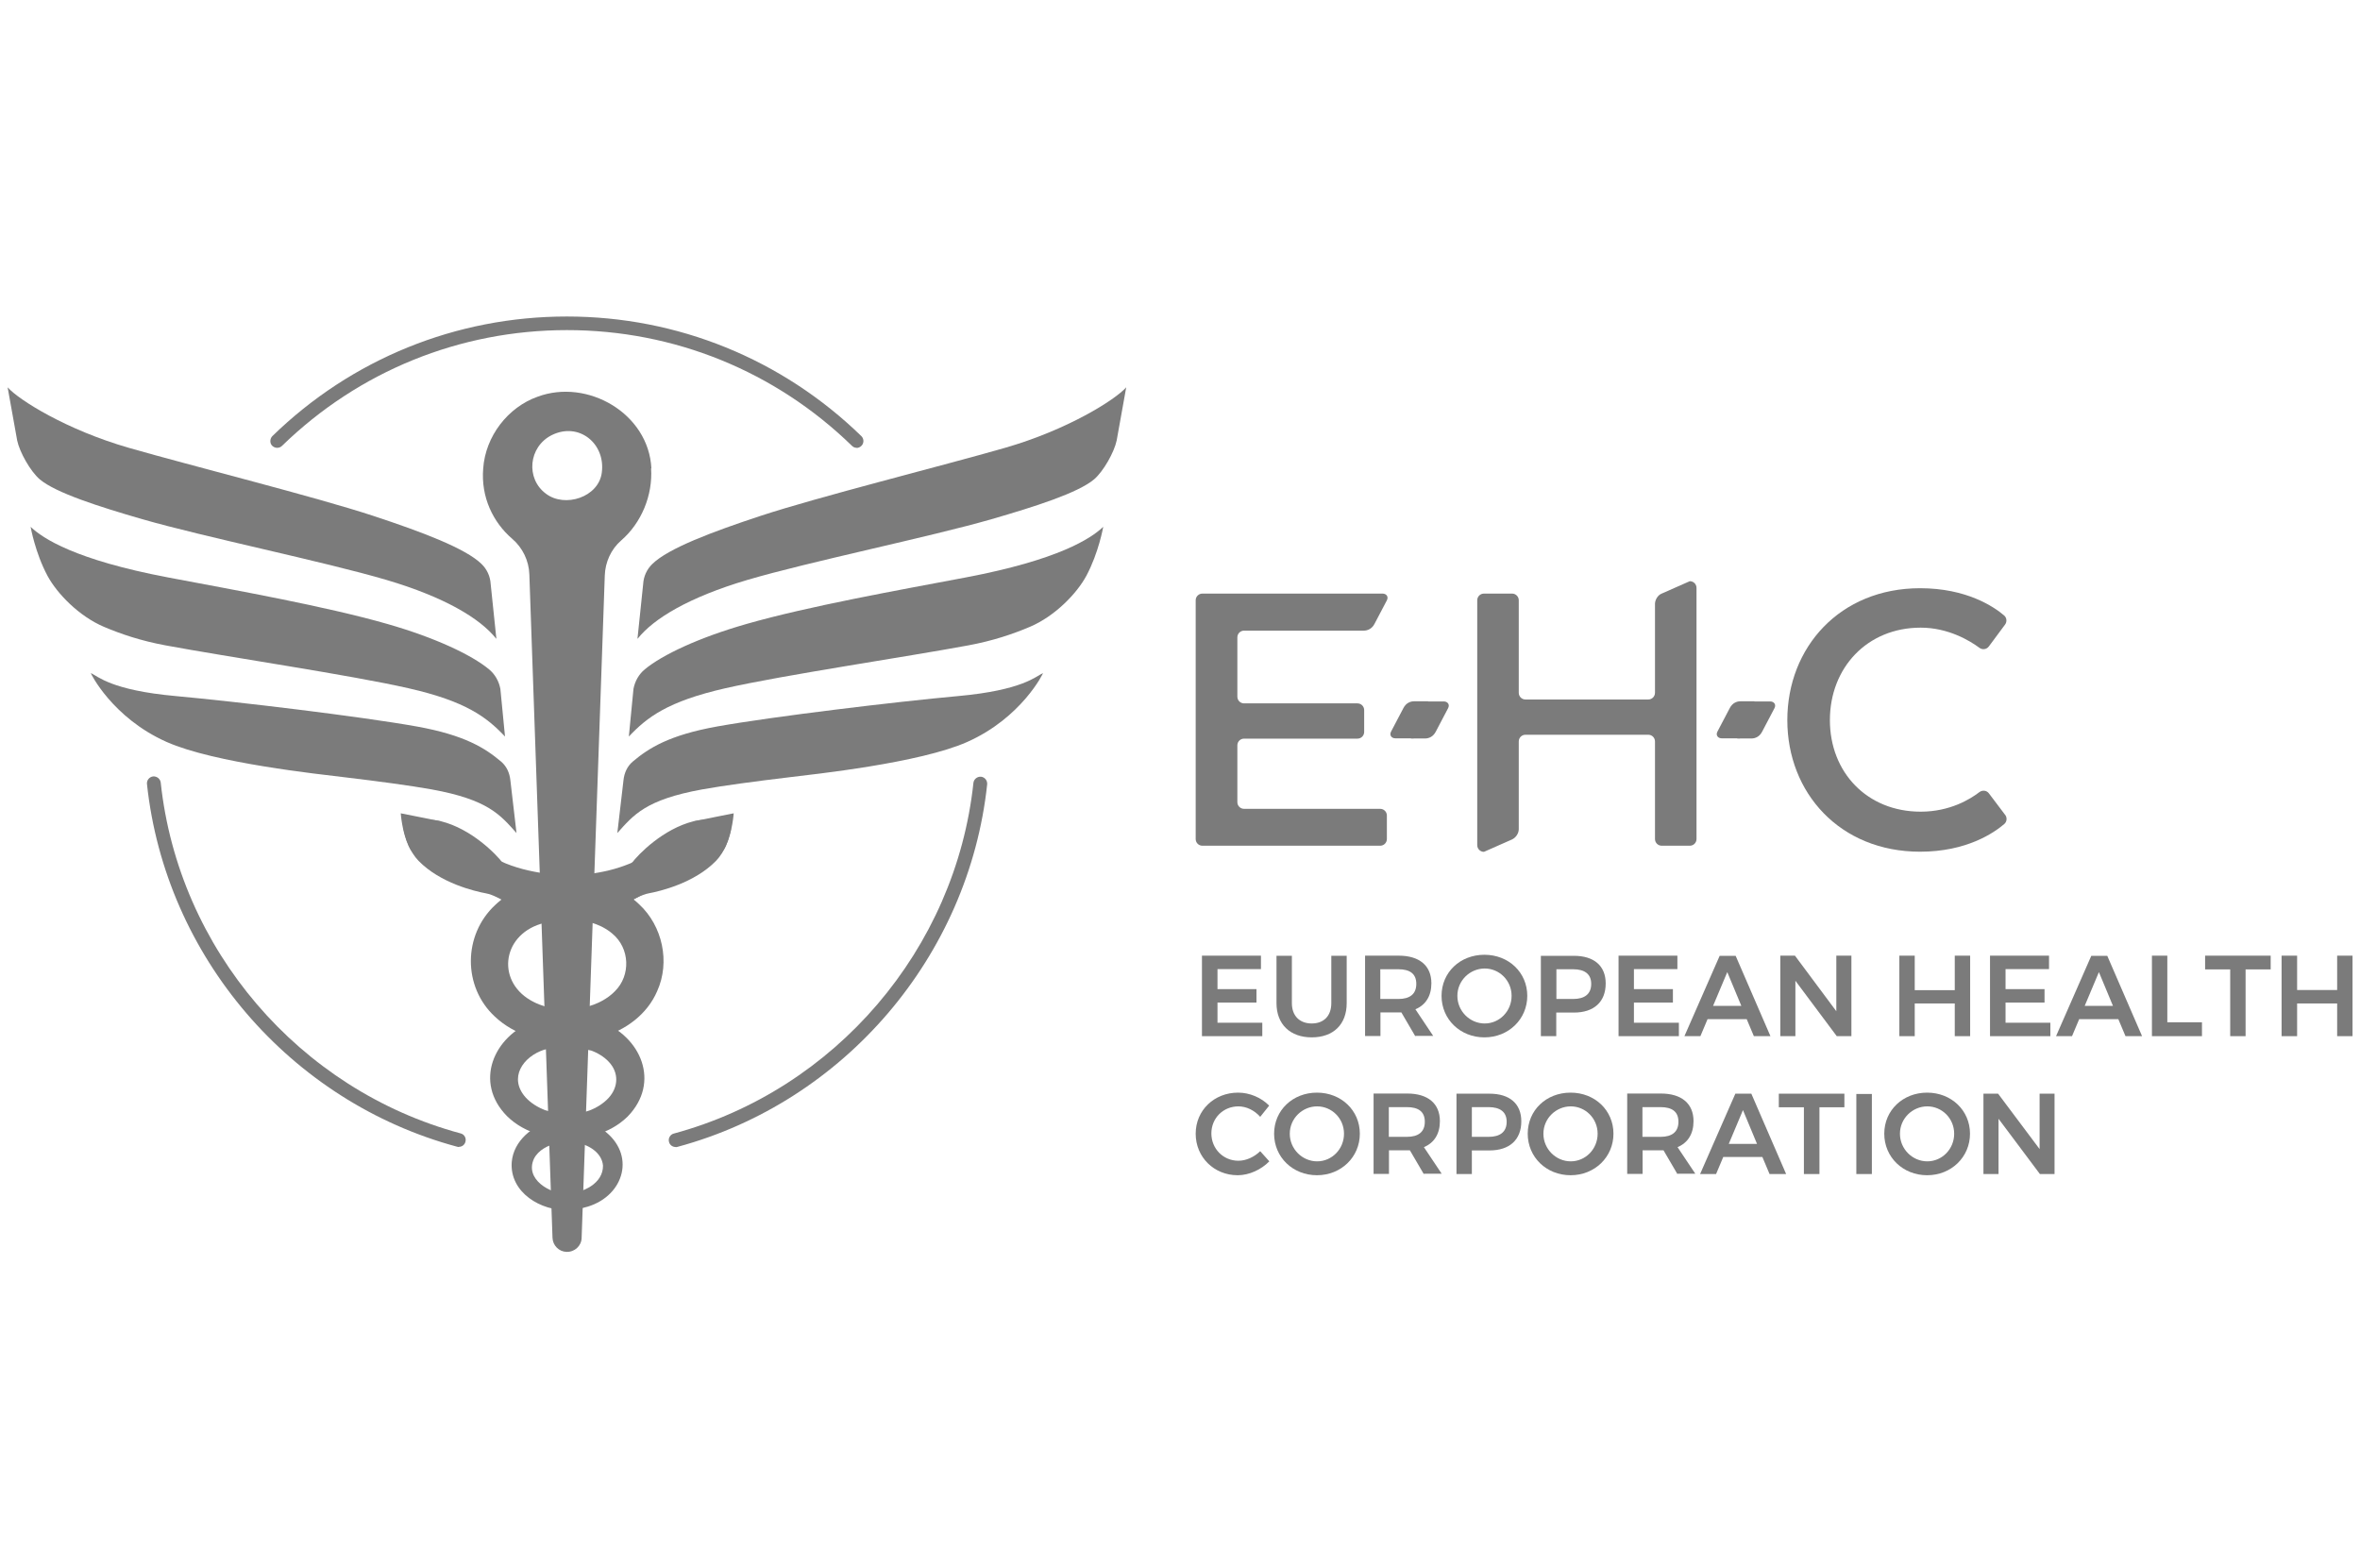 <?xml version="1.0" encoding="UTF-8"?>
<svg id="Layer_1" xmlns="http://www.w3.org/2000/svg" xmlns:xlink="http://www.w3.org/1999/xlink" viewBox="0 0 158 105">
  <defs>
    <style>
      .cls-1 {
        mask: url(#mask);
      }

      .cls-2 {
        filter: url(#luminosity-noclip);
      }

      .cls-3 {
        fill: url(#radial-gradient);
      }

      .cls-4 {
        fill: #7b7b7b;
      }
    </style>
    <filter id="luminosity-noclip" x=".5" y="21.18" width="157" height="62.64" color-interpolation-filters="sRGB" filterUnits="userSpaceOnUse">
      <feFlood flood-color="#fff" result="bg"/>
      <feBlend in="SourceGraphic" in2="bg"/>
    </filter>
    <radialGradient id="radial-gradient" cx="-307.86" cy="425.26" fx="-307.86" fy="425.26" r="2.68" gradientTransform="translate(2955.22 20282.55) scale(9.19 -47.54)" gradientUnits="userSpaceOnUse">
      <stop offset="0" stop-color="#fff"/>
      <stop offset=".2" stop-color="#fff"/>
      <stop offset="1" stop-color="#000"/>
    </radialGradient>
    <mask id="mask" x=".5" y="21.18" width="157" height="62.64" maskUnits="userSpaceOnUse">
      <g class="cls-2">
        <rect class="cls-3" x=".5" y="21.18" width="157" height="62.64"/>
      </g>
    </mask>
  </defs>
  <g>
    <path class="cls-4" d="M33.22,42.76c-1.08-1.36-3.45-2.78-7.33-3.93-4.17-1.23-12.19-2.87-16.36-4.07-2.9-.84-5.79-1.76-6.87-2.67-.63-.54-1.35-1.83-1.51-2.6l-.64-3.56c.74.84,3.94,2.85,8.11,4.05,4.17,1.2,12.53,3.29,16.38,4.56,3.24,1.07,6.17,2.17,7.24,3.22.37.36.58.83.61,1.34l.38,3.65Z"/>
    <path class="cls-4" d="M33.81,49.31c-1.22-1.29-2.59-2.35-6.45-3.23-3.85-.88-12.12-2.1-16.26-2.87-1.68-.31-3.02-.77-4.13-1.24-1.68-.71-3.15-2.23-3.79-3.42-.83-1.55-1.13-3.28-1.13-3.28.82.78,2.98,2.21,9.21,3.39,4.55.86,10.54,1.93,14.66,3.11,3.19.91,5.65,2.07,6.82,3.04.4.33.66.79.76,1.31l.31,3.19Z"/>
    <path class="cls-4" d="M34.58,55.77c-1.09-1.21-1.88-2.23-5.68-2.92-1.45-.26-3.54-.54-5.8-.81-1.72-.21-8.76-.95-11.95-2.37-3.64-1.62-5.1-4.62-5.07-4.61.47.21,1.36,1.15,5.68,1.54,4.15.38,12.36,1.36,16.16,2.04,3.2.58,4.55,1.44,5.62,2.34.37.31.58.76.63,1.27l.41,3.52Z"/>
    <path class="cls-4" d="M42.69,42.76c1.08-1.36,3.45-2.78,7.33-3.93,4.17-1.23,12.19-2.87,16.36-4.07,2.9-.84,5.79-1.76,6.87-2.67.63-.54,1.35-1.83,1.51-2.6l.64-3.56c-.74.84-3.94,2.85-8.11,4.05-4.17,1.2-12.53,3.29-16.38,4.56-3.24,1.07-6.17,2.17-7.24,3.22-.37.36-.58.83-.61,1.34l-.38,3.65Z"/>
    <path class="cls-4" d="M42.1,49.31c1.22-1.29,2.59-2.35,6.45-3.23s12.12-2.1,16.26-2.87c1.68-.31,3.02-.77,4.13-1.24,1.68-.71,3.15-2.23,3.79-3.42.83-1.55,1.13-3.28,1.13-3.28-.82.78-2.98,2.21-9.21,3.39-4.55.86-10.54,1.93-14.66,3.11-3.19.91-5.65,2.07-6.82,3.04-.4.33-.66.79-.76,1.31l-.31,3.19Z"/>
    <path class="cls-4" d="M41.33,55.77c1.09-1.21,1.88-2.23,5.68-2.92,1.45-.26,3.54-.54,5.8-.81,1.72-.21,8.76-.95,11.95-2.37,3.64-1.62,5.1-4.62,5.07-4.61-.47.21-1.36,1.15-5.68,1.54-4.15.38-12.36,1.36-16.16,2.04-3.2.58-4.55,1.44-5.62,2.34-.37.31-.58.76-.63,1.27l-.41,3.52Z"/>
    <path class="cls-4" d="M36.94,29.13c1.82-.9,3.61.57,3.35,2.51-.21,1.65-2.47,2.37-3.73,1.42-1.38-1.01-1.18-3.15.38-3.93M43.61,31.36c-.18-3.68-4.28-6.04-7.62-4.8-2,.71-3.49,2.66-3.64,4.8-.16,1.91.65,3.6,1.94,4.71.7.6,1.12,1.47,1.15,2.39.29,8.27,1.55,44.41,1.55,44.41.02.51.43.93.94.94.54.02,1-.4,1.01-.94l1.55-44.34c.03-.9.42-1.76,1.1-2.35,1.36-1.18,2.12-3.03,2-4.83"/>
    <path class="cls-4" d="M37.92,79.91c1.12-.03,2.46-.68,2.45-1.87-.07-.86-.93-1.38-1.73-1.54-.01,0-2.54-.55-2.56-.55-.77-.23-1.52-.62-2.14-1.23-2.23-2.27-.9-5.35,1.83-6.38.31-.08,3.29-.88,3.52-.94.69-.17,1.4-.54,1.88-1.04,1.07-1.06,1-2.88-.17-3.85-.49-.43-1.18-.72-1.83-.84-.1-.03-.26-.04-.36-.06-.9-.12-1.85-.31-2.73-.51-.71-.19-1.42-.41-2.08-.71-1.02-.41-2.02-1.16-2.86-1.78-.4-.29-.8-.51-1.25-.73-.85-.42-.41-1.7.52-1.51,1.07.21,2.16.84,3.09,1.28.97.45,2,.69,3.05.84.97.08,1.99.22,2.95.4,1.23.25,2.38.78,3.3,1.66,1.55,1.44,2.08,3.85,1.2,5.8-.67,1.57-2.14,2.64-3.74,3.08-.54.15-3.33.73-3.93.87l.12-.03c-1.46.47-2.42,1.91-1.25,3.21.34.37.82.67,1.34.86l-.06-.02,2.5.68c.49.13.99.34,1.42.66,2.18,1.6,1.42,4.36-1.04,5.12-.48.15-.98.22-1.47.21-.71-.04-.7-1.06,0-1.09"/>
    <path class="cls-4" d="M33.68,57.8c-.46-.62-2.12-2.31-4.16-2.82-.85-.21-1.74-.05-2.2.14-.24.1-.34.27-.27.55.12.5.38,1.35.97,1.96,1.46,1.5,3.77,2.04,4.52,2.18.47.08,1.08.45,1.32.55.24.1.25-.14.25-.14"/>
    <path class="cls-4" d="M29.52,54.99c-.51-.11-2.69-.54-2.69-.54,0,0,.08,1.23.53,2.2.45.97,1.84,1.74,1.84,1.74l.31-3.4Z"/>
    <path class="cls-4" d="M38.04,81.01c-1.81.08-3.93-1.17-3.78-3.21.12-1.42,1.4-2.46,2.7-2.77l2.5-.68-.06.02c.52-.19,1-.49,1.34-.86.67-.73.7-1.69.03-2.41-.32-.35-.78-.63-1.28-.8l.12.04c-.78-.18-3.44-.71-4.17-.94-.85-.28-1.64-.71-2.31-1.34-2.16-2-2.13-5.47.02-7.47.97-.92,2.2-1.47,3.49-1.7.76-.13,1.59-.26,2.36-.33.2-.02.54-.06.74-.09.93-.14,1.84-.38,2.71-.78.44-.2.9-.46,1.43-.7.52-.24,1.09-.45,1.66-.58.93-.19,1.37,1.09.52,1.51-.44.21-.85.44-1.25.73-.84.62-1.84,1.36-2.86,1.78-.79.34-1.63.61-2.47.79-.74.17-1.58.32-2.34.43-.07,0-.23.03-.29.04-.19.04-.45.1-.64.16-2.67.82-2.99,3.99-.46,5.24.23.12.48.21.73.29.43.12,3.23.86,3.71.99,2.73,1.02,4.05,4.1,1.83,6.38-.62.61-1.37,1-2.15,1.23l-2.54.55c-.64.13-1.29.47-1.58,1.04-.64,1.37,1.06,2.38,2.31,2.37.7.04.7,1.06,0,1.09"/>
    <path class="cls-4" d="M42.28,57.8c.46-.62,2.12-2.31,4.16-2.82.85-.21,1.74-.05,2.2.14.24.1.34.27.27.55-.12.5-.38,1.35-.97,1.96-1.46,1.5-3.77,2.04-4.52,2.18-.47.08-1.08.45-1.32.55-.24.1-.25-.14-.25-.14"/>
    <path class="cls-4" d="M46.43,54.99c.51-.11,2.69-.54,2.69-.54,0,0-.08,1.23-.53,2.2-.45.97-1.84,1.74-1.84,1.74l-.31-3.4Z"/>
    <path class="cls-4" d="M57.36,29.98c-.12,0-.23-.04-.32-.13-5.14-5-11.91-7.75-19.08-7.75s-13.94,2.75-19.08,7.75c-.18.18-.47.17-.65,0s-.17-.47,0-.65c5.31-5.17,12.31-8.01,19.72-8.01s14.41,2.85,19.72,8.01c.18.18.18.47,0,.65-.09.09-.21.14-.33.14"/>
    <path class="cls-4" d="M45.23,76.79c-.2,0-.39-.13-.44-.34-.07-.24.08-.5.32-.56,10.81-2.92,18.87-12.35,20.06-23.48.03-.25.26-.43.51-.41.25.03.43.25.41.51-1.23,11.5-9.56,21.26-20.73,24.27-.04.01-.08.02-.12.02"/>
    <path class="cls-4" d="M30.72,76.79s-.08,0-.12-.02c-11.19-3.01-19.53-12.76-20.76-24.28-.03-.25.16-.48.41-.51.25-.02.48.16.51.41,1.19,11.14,9.26,20.58,20.08,23.49.25.06.39.32.32.56-.05.21-.24.34-.44.34"/>
  </g>
  <polygon class="cls-4" points="84.42 63.98 84.42 64.88 81.51 64.88 81.51 66.22 84.12 66.22 84.12 67.12 81.51 67.12 81.51 68.47 84.51 68.47 84.51 69.37 80.47 69.37 80.47 63.98 84.42 63.98"/>
  <g>
    <path class="cls-4" d="M87.82,68.52c.8,0,1.31-.5,1.31-1.36v-3.17h1.03v3.17c0,1.42-.89,2.29-2.34,2.29s-2.36-.88-2.36-2.29v-3.17h1.03v3.17c0,.85.52,1.36,1.33,1.36"/>
    <path class="cls-4" d="M92.41,66.88h1.21c.77,0,1.2-.33,1.2-1.01s-.43-.98-1.2-.98h-1.21v1.99ZM94.75,69.37l-.93-1.59c-.06,0-.12,0-.19,0h-1.21v1.58h-1.03v-5.38h2.25c1.39,0,2.19.67,2.19,1.85,0,.85-.38,1.45-1.07,1.74l1.19,1.78h-1.18Z"/>
    <path class="cls-4" d="M97.57,66.67c0,1.03.84,1.85,1.83,1.85s1.8-.82,1.8-1.85-.82-1.83-1.8-1.83-1.83.8-1.83,1.83M102.25,66.67c0,1.56-1.25,2.78-2.87,2.78s-2.87-1.21-2.87-2.78,1.24-2.75,2.87-2.75,2.87,1.19,2.87,2.75"/>
    <path class="cls-4" d="M106.53,65.87c0-.66-.44-.98-1.21-.98h-1.12v1.99h1.12c.77,0,1.21-.33,1.21-1.01M107.5,65.84c0,1.23-.78,1.95-2.13,1.95h-1.18v1.58h-1.03v-5.38h2.21c1.35,0,2.13.67,2.13,1.85"/>
  </g>
  <polygon class="cls-4" points="112.3 63.98 112.3 64.88 109.39 64.88 109.39 66.22 112 66.22 112 67.12 109.39 67.12 109.39 68.47 112.4 68.47 112.4 69.37 108.36 69.37 108.36 63.98 112.3 63.98"/>
  <path class="cls-4" d="M116.58,67.34l-.94-2.26-.95,2.26h1.89ZM116.95,68.23h-2.63l-.48,1.14h-1.07l2.36-5.38h1.07l2.33,5.38h-1.11l-.48-1.14Z"/>
  <polygon class="cls-4" points="123.95 63.98 123.95 69.37 122.97 69.37 120.2 65.66 120.2 69.37 119.19 69.37 119.19 63.98 120.17 63.98 122.94 67.7 122.94 63.98 123.95 63.98"/>
  <polygon class="cls-4" points="128.19 63.98 128.19 66.29 130.87 66.29 130.87 63.98 131.9 63.98 131.9 69.37 130.87 69.37 130.87 67.18 128.19 67.18 128.19 69.37 127.16 69.37 127.16 63.98 128.19 63.98"/>
  <polygon class="cls-4" points="137.18 63.98 137.18 64.88 134.27 64.88 134.27 66.22 136.88 66.22 136.88 67.12 134.27 67.12 134.27 68.47 137.27 68.47 137.27 69.37 133.23 69.37 133.23 63.98 137.18 63.98"/>
  <path class="cls-4" d="M141.46,67.34l-.94-2.26-.95,2.26h1.89ZM141.83,68.23h-2.63l-.48,1.14h-1.07l2.36-5.38h1.07l2.33,5.38h-1.11l-.48-1.14Z"/>
  <polygon class="cls-4" points="145.1 63.98 145.1 68.44 147.42 68.44 147.42 69.37 144.07 69.37 144.07 63.98 145.1 63.98"/>
  <polygon class="cls-4" points="152.02 63.98 152.02 64.9 150.34 64.9 150.34 69.37 149.31 69.37 149.31 64.9 147.63 64.9 147.63 63.98 152.02 63.98"/>
  <polygon class="cls-4" points="156.47 63.98 156.47 66.28 153.79 66.28 153.79 63.98 152.75 63.98 152.75 69.37 153.79 69.37 153.79 67.18 156.47 67.18 156.47 69.37 157.5 69.37 157.5 63.98 156.47 63.98"/>
  <g>
    <path class="cls-4" d="M82.91,74.07c-1.02,0-1.81.79-1.81,1.81s.79,1.83,1.81,1.83c.52,0,1.06-.25,1.46-.64l.61.68c-.55.56-1.35.93-2.12.93-1.58,0-2.81-1.21-2.81-2.78s1.24-2.75,2.84-2.75c.77,0,1.55.33,2.08.87l-.6.75c-.39-.44-.93-.7-1.46-.7"/>
    <path class="cls-4" d="M86.35,75.9c0,1.03.84,1.85,1.83,1.85s1.8-.82,1.8-1.85-.82-1.83-1.8-1.83-1.83.8-1.83,1.83M91.04,75.9c0,1.56-1.25,2.78-2.87,2.78s-2.87-1.21-2.87-2.78,1.25-2.75,2.87-2.75,2.87,1.19,2.87,2.75"/>
    <path class="cls-4" d="M92.98,76.11h1.21c.77,0,1.2-.33,1.2-1.01s-.43-.98-1.2-.98h-1.21v1.99ZM95.32,78.6l-.93-1.59c-.06,0-.12,0-.19,0h-1.21v1.58h-1.03v-5.38h2.25c1.39,0,2.19.67,2.19,1.85,0,.85-.38,1.45-1.07,1.74l1.19,1.78h-1.18Z"/>
    <path class="cls-4" d="M100.87,75.1c0-.66-.44-.98-1.21-.98h-1.12v1.99h1.12c.77,0,1.21-.33,1.21-1.01M101.85,75.07c0,1.23-.78,1.95-2.13,1.95h-1.18v1.58h-1.03v-5.38h2.21c1.35,0,2.13.67,2.13,1.85"/>
    <path class="cls-4" d="M103.33,75.9c0,1.03.84,1.85,1.83,1.85s1.8-.82,1.8-1.85-.82-1.83-1.8-1.83-1.83.8-1.83,1.83M108.02,75.9c0,1.56-1.25,2.78-2.87,2.78s-2.87-1.21-2.87-2.78,1.24-2.75,2.87-2.75,2.87,1.19,2.87,2.75"/>
    <path class="cls-4" d="M109.96,76.11h1.21c.77,0,1.2-.33,1.2-1.01s-.43-.98-1.2-.98h-1.21v1.99ZM112.3,78.6l-.93-1.59c-.06,0-.12,0-.19,0h-1.21v1.58h-1.03v-5.38h2.25c1.39,0,2.19.67,2.19,1.85,0,.85-.38,1.45-1.07,1.74l1.19,1.78h-1.18Z"/>
  </g>
  <path class="cls-4" d="M117.63,76.58l-.94-2.26-.95,2.26h1.89ZM118,77.46h-2.63l-.48,1.14h-1.07l2.36-5.38h1.07l2.33,5.38h-1.11l-.48-1.14Z"/>
  <polygon class="cls-4" points="123.48 73.22 123.48 74.13 121.81 74.13 121.81 78.6 120.77 78.6 120.77 74.13 119.09 74.13 119.09 73.22 123.48 73.22"/>
  <path class="cls-4" d="M127.2,75.9c0,1.03.84,1.85,1.83,1.85s1.8-.82,1.8-1.85-.82-1.83-1.8-1.83-1.83.8-1.83,1.83M131.89,75.9c0,1.56-1.25,2.78-2.87,2.78s-2.87-1.21-2.87-2.78,1.25-2.75,2.87-2.75,2.87,1.19,2.87,2.75"/>
  <polygon class="cls-4" points="137.55 73.22 137.55 78.6 136.57 78.6 133.8 74.9 133.8 78.6 132.79 78.6 132.79 73.22 133.77 73.22 136.55 76.93 136.55 73.22 137.55 73.22"/>
  <g>
    <path class="cls-4" d="M90.88,49.45h-7.59c-.25,0-.45.2-.45.45v3.8c0,.25.2.45.45.45h9.11c.25,0,.45.2.45.45v1.57c0,.25-.2.45-.45.45h-11.9c-.25,0-.45-.2-.45-.45v-15.98c0-.25.2-.45.45-.45h12.06c.25,0,.42.2.29.45l-.83,1.58c-.17.33-.47.45-.71.45h-8.02c-.25,0-.45.2-.45.45v3.97c0,.25.2.45.45.45h7.59c.25,0,.45.2.45.45v1.46c0,.25-.2.45-.45.45"/>
    <path class="cls-4" d="M113.58,39.36v16.81c0,.25-.2.45-.45.45h-1.88c-.25,0-.45-.2-.45-.45v-6.53c0-.25-.2-.45-.45-.45h-8.22c-.25,0-.45.2-.45.45v5.87c0,.25-.16.55-.45.69l-1.88.83c-.25,0-.45-.2-.45-.45v-16.39c0-.25.2-.45.45-.45h1.88c.25,0,.45.2.45.45v6.19c0,.25.2.45.45.45h8.22c.25,0,.45-.2.45-.45v-5.95c0-.25.17-.58.45-.69l1.88-.83c.25,0,.45.2.45.45"/>
    <path class="cls-4" d="M134.25,54.56c.14.19.11.46-.07.61-.69.59-2.52,1.85-5.63,1.85-5.37,0-8.89-3.94-8.89-8.81s3.52-8.83,8.89-8.83c3.11,0,4.94,1.24,5.62,1.82.18.15.21.42.07.61l-1.09,1.47c-.15.2-.43.24-.63.09-.63-.47-2.08-1.35-3.93-1.35-3.6,0-6.08,2.7-6.08,6.19s2.48,6.13,6.08,6.13c1.96,0,3.32-.84,3.93-1.31.2-.15.49-.12.64.09l1.08,1.43Z"/>
    <path class="cls-4" d="M117.29,46.96h1.22c.25,0,.42.2.29.45l-.83,1.58c-.17.33-.46.45-.71.45h-.95"/>
    <path class="cls-4" d="M116.49,49.43h-1.22c-.25,0-.42-.2-.29-.45l.83-1.58c.17-.33.46-.45.71-.45h.95"/>
    <path class="cls-4" d="M95.44,46.96h1.22c.25,0,.42.2.29.45l-.83,1.58c-.17.33-.46.45-.71.45h-.95"/>
    <path class="cls-4" d="M94.64,49.43h-1.22c-.25,0-.42-.2-.29-.45l.83-1.58c.17-.33.46-.45.71-.45h.95"/>
    <g class="cls-1">
      <rect class="cls-4" x="124.28" y="73.24" width="1.04" height="5.36"/>
    </g>
  </g>
</svg>